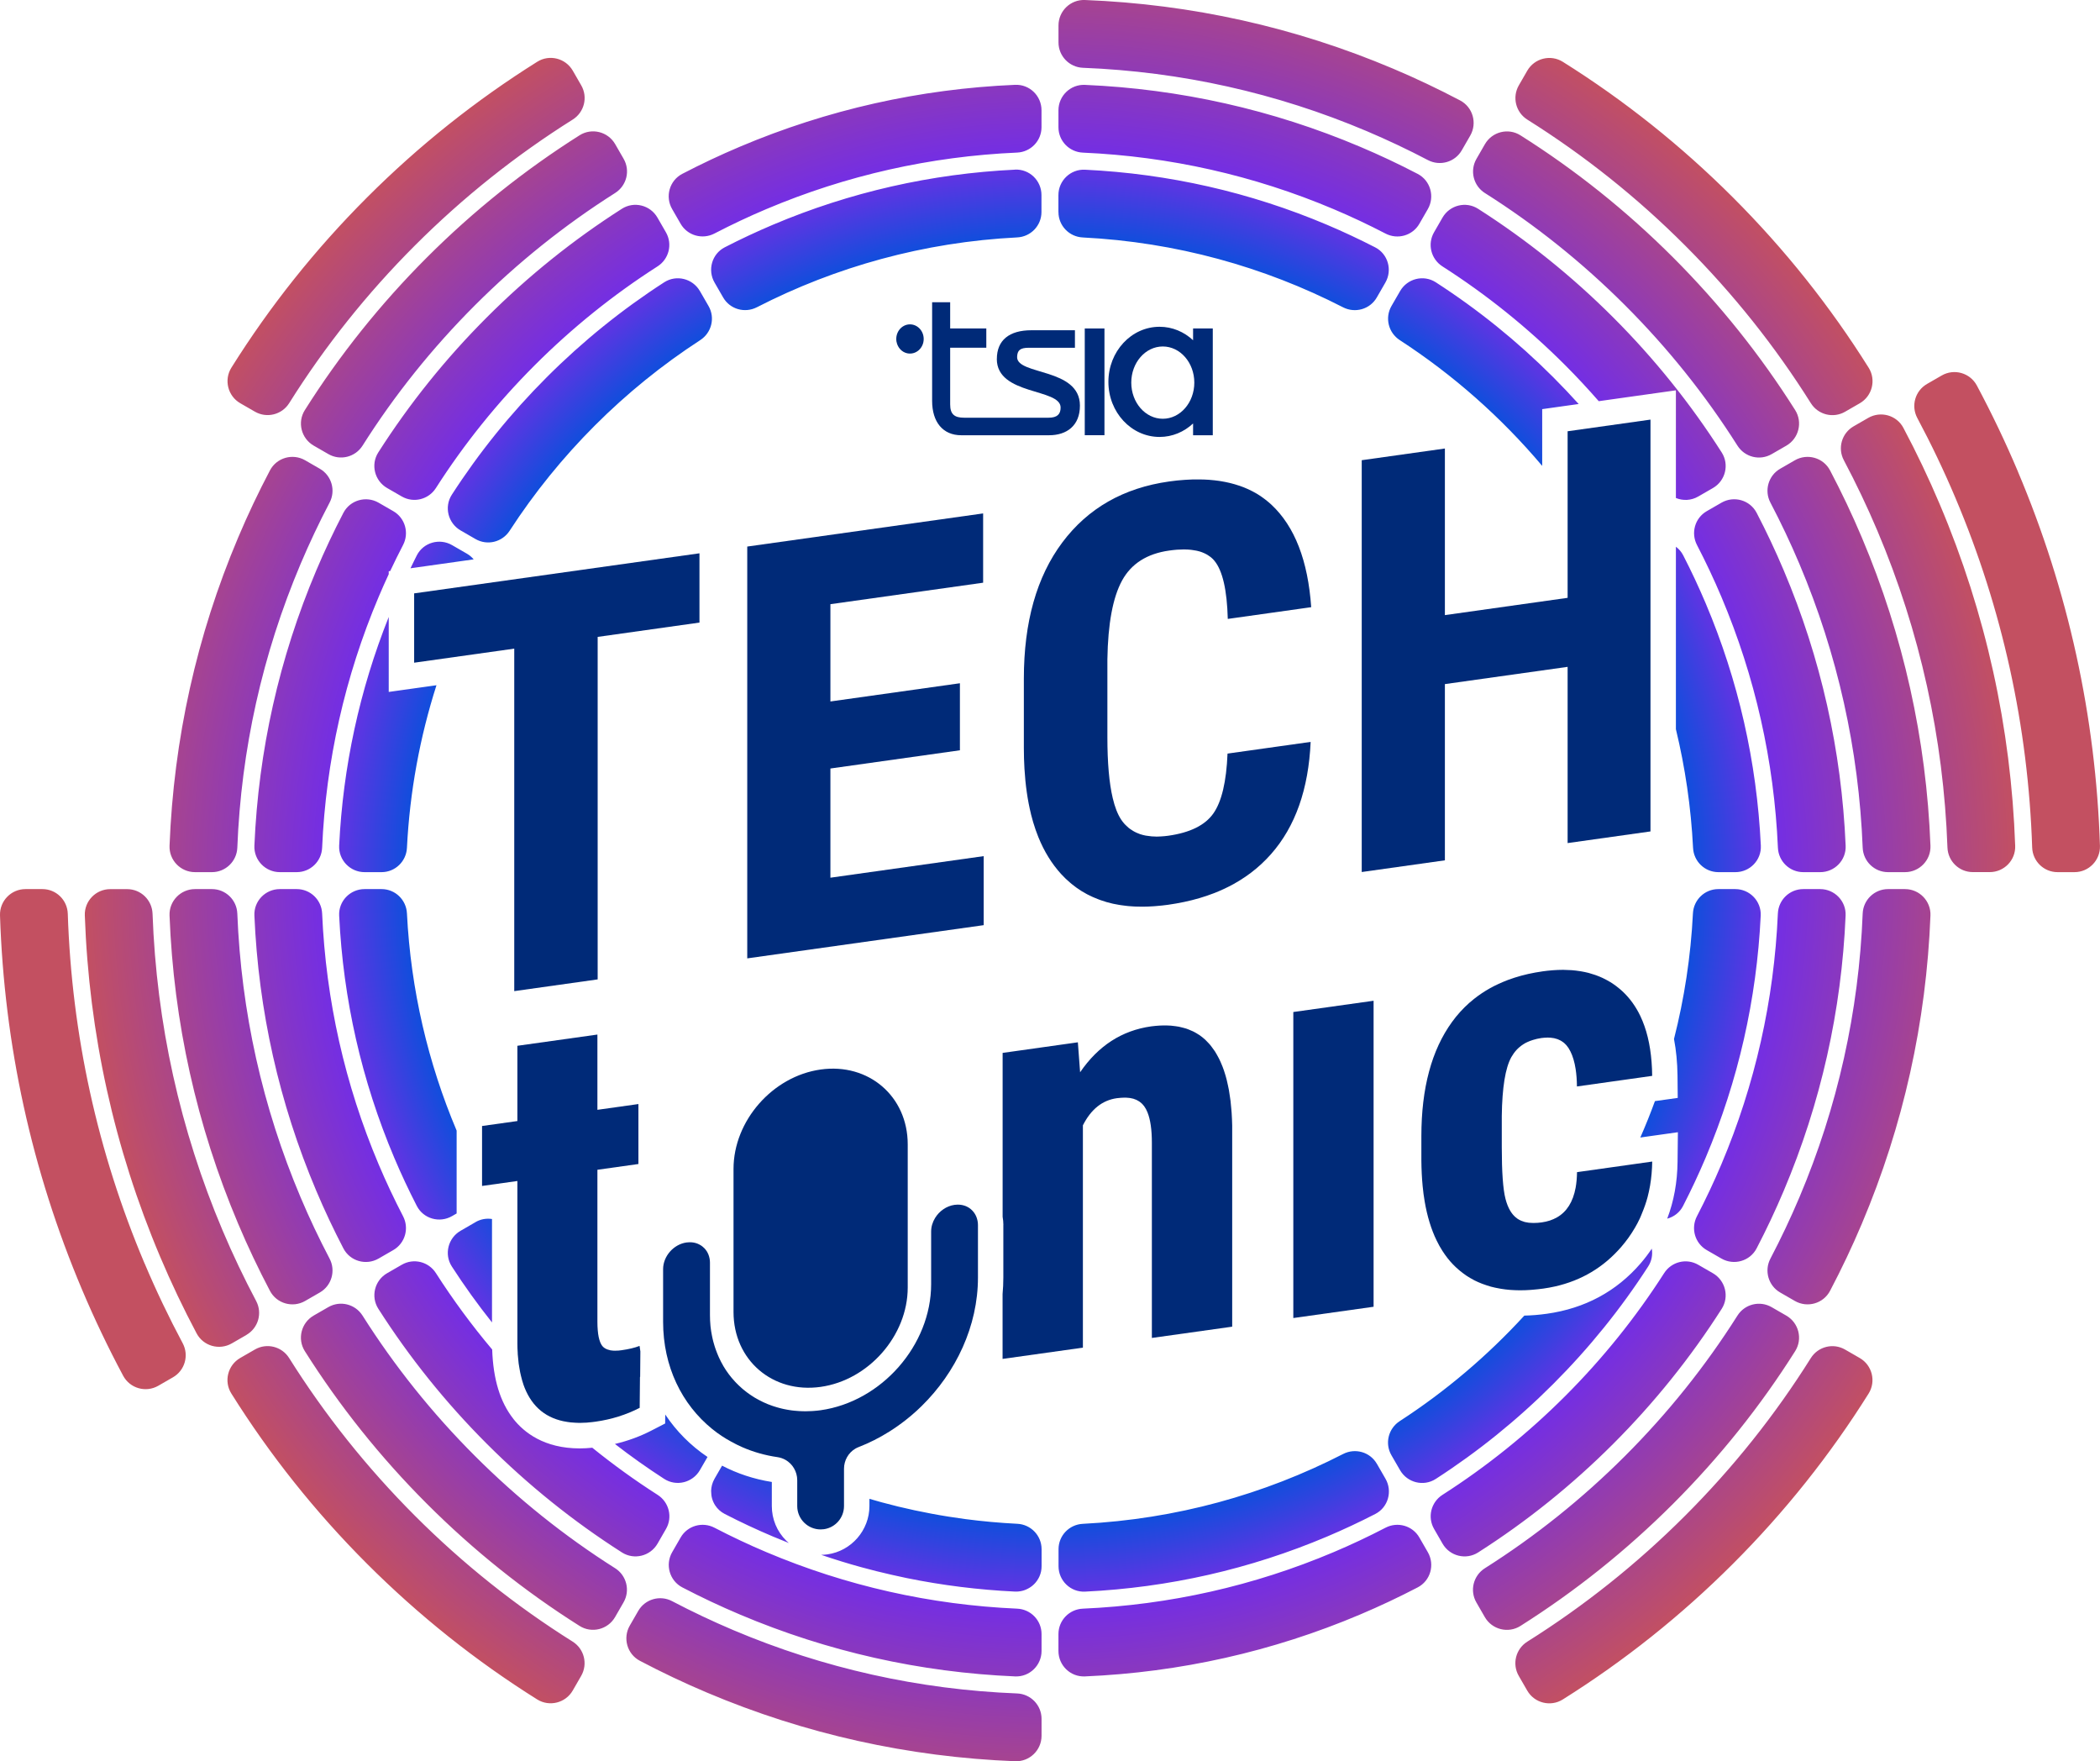 <?xml version="1.0" encoding="UTF-8"?>
<svg id="Layer_2" data-name="Layer 2" xmlns="http://www.w3.org/2000/svg" xmlns:xlink="http://www.w3.org/1999/xlink" viewBox="0 0 495.71 415.66">
  <defs>
    <style>
      .cls-1 {
        fill: url(#radial-gradient);
      }

      .cls-1, .cls-2 {
        stroke-width: 0px;
      }

      .cls-2 {
        fill: #002a78;
      }
    </style>
    <radialGradient id="radial-gradient" cx="247.85" cy="207.83" fx="247.85" fy="207.83" r="228.72" gradientUnits="userSpaceOnUse">
      <stop offset=".5" stop-color="#002a78"/>
      <stop offset=".65" stop-color="#0053db"/>
      <stop offset=".75" stop-color="#732ee4"/>
      <stop offset="1" stop-color="#c35061"/>
    </radialGradient>
  </defs>
  <g id="Final">
    <g>
      <path class="cls-1" d="M245.67,371.08c-.03.12-.06.24-.09.35.04-.11.06-.23.09-.35ZM244.44,373.49c.07-.08.13-.17.2-.26-.06.09-.13.17-.2.26ZM243.61,374.3c.08-.07.16-.14.24-.21-.08.07-.16.14-.24.21ZM242.91,374.79c-.09.05-.18.11-.27.15.09-.05.18-.1.27-.15ZM243.4,374.46c-.08.06-.17.12-.26.18.09-.06.17-.12.26-.18ZM244.27,373.68c-.07.08-.14.16-.22.23.08-.07.15-.15.22-.23ZM244.97,372.74c-.06.09-.11.19-.17.28.06-.09.12-.18.17-.28ZM245.73,370.85c.03-.13.04-.27.06-.4-.02.14-.04.27-.06.4ZM245.26,372.22c-.05.1-.09.2-.15.3.05-.1.1-.2.15-.3ZM214.03,372.42c-2.4-.49-4.78-1.03-7.15-1.63,2.37.59,4.76,1.14,7.15,1.63ZM193.84,366.95c3.14,1.07,6.29,2.04,9.48,2.92-3.18-.87-6.34-1.85-9.48-2.92h0ZM239.88,375.63c.06,0,.12,0,.18,0-.15,0-.31,0-.47,0,.1,0,.19,0,.29,0ZM242.39,375.06c-.09.04-.19.09-.28.13.1-.04.19-.08.28-.13ZM240.67,375.57c-.11.01-.21.03-.32.04.11,0,.21-.02.32-.04ZM241.84,375.29c-.1.03-.2.07-.3.1.1-.03.2-.06.3-.1ZM240.96,375.52c.1-.02.21-.04.31-.07-.1.02-.2.05-.31.07ZM245.49,371.67c-.04.11-.08.22-.12.32.05-.11.08-.21.12-.32ZM168.1,353.66c-.16-.57-.24-1.16-.23-1.76,0,.6.07,1.19.23,1.76ZM168.1,353.66c.16.57.41,1.11.73,1.61-.32-.5-.57-1.04-.73-1.61ZM186.19,364.14c-1.25-.49-2.49-1-3.73-1.52-1.94-.82-3.85-1.67-5.75-2.56,1.9.89,3.81,1.74,5.75,2.56,1.24.52,2.48,1.03,3.73,1.52,0,0,0,0,0,0ZM245.85,369.62c0,.21-.01.42-.03.62.02-.21.03-.41.03-.62ZM476.33,111.27c-2.93-6.93-6.17-13.7-9.69-20.29-1.6-2.99-5.36-4.06-8.3-2.36l-3.47,2c-2.8,1.62-3.81,5.16-2.29,8.02,3.27,6.13,6.28,12.42,9,18.86,11.11,26.26,17.18,53.99,18.12,82.52.11,3.24,2.75,5.81,5.99,5.81h4c3.39,0,6.11-2.81,6.01-6.19-.98-30.55-7.48-60.24-19.38-88.37ZM34.12,298.16c-11.11-26.26-17.18-53.99-18.12-82.52-.11-3.24-2.75-5.81-5.99-5.81h-4c-3.39,0-6.11,2.81-6.01,6.19.99,30.55,7.48,60.24,19.38,88.37,2.93,6.93,6.17,13.7,9.69,20.29,1.6,2.99,5.36,4.06,8.3,2.36l3.47-2c2.8-1.62,3.81-5.16,2.29-8.02-3.27-6.13-6.28-12.42-9-18.86ZM56.71,95.16l3.47,2c2.8,1.61,6.36.72,8.08-2.01,8.42-13.42,18.34-25.87,29.7-37.23,11.35-11.35,23.81-21.27,37.23-29.7,2.73-1.72,3.63-5.28,2.01-8.08l-2-3.47c-1.7-2.94-5.51-3.9-8.39-2.09-14.48,9.08-27.92,19.77-40.17,32.02s-22.94,25.68-32.02,40.17c-1.8,2.88-.85,6.69,2.09,8.39ZM58.17,315.04c2.79-1.61,3.81-5.14,2.3-7.99-2.87-5.42-5.52-10.98-7.93-16.67-10.06-23.79-15.6-48.9-16.53-74.74-.12-3.23-2.75-5.8-5.99-5.8h-4c-3.39,0-6.12,2.81-6,6.2.98,27.86,6.94,54.93,17.79,80.57,2.61,6.17,5.48,12.2,8.6,18.07,1.59,3,5.36,4.06,8.3,2.37l3.47-2ZM135.18,387.43c-13.42-8.42-25.88-18.34-37.23-29.7s-21.27-23.81-29.7-37.23c-1.72-2.73-5.28-3.63-8.08-2.01l-3.47,2c-2.94,1.7-3.9,5.51-2.09,8.39,9.08,14.48,19.77,27.92,32.02,40.17,12.25,12.24,25.68,22.94,40.17,32.02,2.88,1.8,6.69.85,8.39-2.09l2-3.47c1.61-2.8.72-6.36-2.01-8.08ZM439,320.5l-3.47-2c-2.8-1.61-6.36-.72-8.08,2.01-8.42,13.42-18.34,25.88-29.7,37.23-11.35,11.35-23.81,21.27-37.23,29.7-2.73,1.72-3.63,5.28-2.01,8.08l2,3.47c1.7,2.94,5.51,3.9,8.39,2.09,14.48-9.08,27.92-19.77,40.17-32.02,12.25-12.25,22.94-25.68,32.02-40.17,1.8-2.88.85-6.69-2.09-8.39ZM449.31,100.99c-1.59-3-5.36-4.06-8.3-2.37l-3.47,2c-2.79,1.61-3.81,5.14-2.3,7.99,2.87,5.42,5.52,10.98,7.93,16.67,10.06,23.79,15.6,48.9,16.53,74.74.12,3.23,2.75,5.8,5.99,5.8h4c3.39,0,6.12-2.81,6-6.2-.98-27.86-6.94-54.93-17.79-80.57-2.61-6.17-5.48-12.2-8.6-18.07ZM360.53,28.23c13.42,8.42,25.88,18.34,37.23,29.7,11.35,11.35,21.27,23.81,29.7,37.23,1.72,2.73,5.28,3.63,8.08,2.01l3.47-2c2.94-1.7,3.9-5.51,2.09-8.39-9.08-14.48-19.77-27.92-32.02-40.17-12.25-12.24-25.68-22.94-40.17-32.02-2.88-1.8-6.69-.85-8.39,2.09l-2,3.47c-1.61,2.8-.72,6.36,2.01,8.08ZM255.62,16c23.16.91,45.66,5.92,66.98,14.94,4.93,2.09,9.75,4.37,14.46,6.84,2.85,1.5,6.38.49,7.99-2.3l2-3.47c1.7-2.95.62-6.73-2.39-8.31-5.15-2.71-10.43-5.22-15.83-7.5C305.67,6.4,281.24.98,256.09,0c-3.4-.13-6.23,2.6-6.23,6.01v4c0,3.22,2.55,5.86,5.77,5.99ZM240.09,399.66c-23.16-.91-45.66-5.92-66.98-14.94-4.93-2.09-9.75-4.37-14.46-6.84-2.85-1.5-6.38-.49-7.99,2.3l-2,3.47c-1.7,2.95-.62,6.73,2.39,8.31,5.15,2.71,10.43,5.22,15.83,7.5,23.16,9.8,47.6,15.22,72.75,16.2,3.4.13,6.23-2.6,6.23-6.01v-4c0-3.22-2.55-5.86-5.77-5.99ZM145.19,370.1c-11.92-7.54-22.99-16.4-33.1-26.51-10.11-10.11-18.96-21.18-26.51-33.1-1.73-2.73-5.28-3.62-8.07-2.01l-3.47,2c-2.94,1.7-3.9,5.51-2.09,8.39,8.2,12.98,17.83,25.03,28.82,36.03,11,11,23.05,20.63,36.03,28.82,2.87,1.82,6.69.86,8.39-2.09l2-3.47c1.61-2.79.72-6.35-2.01-8.07ZM63.72,304.64c1.58,3.01,5.37,4.09,8.31,2.39l3.47-2c2.79-1.61,3.8-5.14,2.3-7.99-2.47-4.71-4.76-9.53-6.84-14.46-9.02-21.32-14.02-43.82-14.94-66.98-.13-3.22-2.76-5.77-5.99-5.77h-4c-3.4,0-6.14,2.83-6.01,6.23.97,25.15,6.4,49.59,16.2,72.75,2.28,5.4,4.79,10.68,7.5,15.83ZM46.03,205.83h4c3.22,0,5.86-2.55,5.99-5.77.91-23.16,5.92-45.66,14.94-66.98,2.09-4.93,4.37-9.75,6.84-14.46,1.5-2.85.49-6.38-2.3-7.99l-3.47-2c-2.95-1.7-6.73-.62-8.31,2.39-2.71,5.15-5.22,10.43-7.5,15.83-9.8,23.16-15.22,47.6-16.2,72.75-.13,3.4,2.6,6.23,6.01,6.23ZM100.78,60.75c-11,11-20.63,23.05-28.82,36.03-1.82,2.87-.86,6.69,2.09,8.39l3.47,2c2.79,1.61,6.35.72,8.07-2.01,7.54-11.92,16.4-22.99,26.51-33.1,10.11-10.11,21.18-18.96,33.1-26.51,2.73-1.73,3.62-5.28,2.01-8.07l-2-3.47c-1.7-2.94-5.51-3.9-8.39-2.09-12.98,8.2-25.03,17.83-36.03,28.82ZM394.93,354.91c11-11,20.63-23.05,28.82-36.03,1.82-2.87.86-6.69-2.09-8.39l-3.47-2c-2.79-1.61-6.35-.72-8.07,2.01-7.54,11.92-16.4,22.99-26.51,33.1-10.11,10.11-21.18,18.96-33.1,26.51-2.73,1.73-3.62,5.28-2.01,8.07l2,3.47c1.7,2.94,5.51,3.9,8.39,2.09,12.98-8.2,25.03-17.83,36.03-28.82ZM350.52,45.56c11.92,7.54,22.99,16.4,33.1,26.51,10.11,10.11,18.96,21.18,26.51,33.1,1.73,2.73,5.28,3.62,8.07,2.01l3.47-2c2.94-1.7,3.9-5.51,2.09-8.39-8.2-12.98-17.83-25.03-28.82-36.03-11-11-23.05-20.63-36.03-28.82-2.87-1.82-6.69-.86-8.39,2.09l-2,3.47c-1.61,2.79-.72,6.35,2.01,8.07ZM431.99,111.02c-1.58-3.01-5.37-4.09-8.31-2.39l-3.47,2c-2.79,1.61-3.8,5.14-2.3,7.99,2.47,4.71,4.76,9.53,6.84,14.46,9.02,21.32,14.02,43.82,14.94,66.98.13,3.22,2.76,5.77,5.99,5.77h4c3.4,0,6.14-2.83,6.01-6.23-.97-25.15-6.4-49.59-16.2-72.75-2.28-5.4-4.79-10.68-7.5-15.83ZM449.68,209.83h-4c-3.22,0-5.86,2.55-5.99,5.77-.91,23.16-5.92,45.66-14.94,66.98-2.09,4.93-4.37,9.75-6.84,14.46-1.5,2.85-.49,6.38,2.3,7.99l3.47,2c2.95,1.7,6.73.62,8.31-2.39,2.71-5.15,5.22-10.43,7.5-15.83,9.8-23.16,15.22-47.6,16.2-72.75.13-3.4-2.6-6.23-6.01-6.23ZM380.79,340.77c9.75-9.75,18.31-20.42,25.63-31.89,1.83-2.87.86-6.69-2.08-8.39l-3.47-2c-2.78-1.61-6.32-.73-8.05,1.98-6.67,10.42-14.46,20.12-23.33,28.99-8.87,8.87-18.57,16.66-28.99,23.33-2.71,1.73-3.59,5.27-1.98,8.05l2,3.47c1.7,2.95,5.52,3.91,8.39,2.08,11.47-7.32,22.14-15.88,31.89-25.63ZM70.05,209.83h-4c-3.41,0-6.15,2.83-6,6.24.96,22.46,5.85,44.27,14.6,64.95,1.96,4.64,4.1,9.17,6.41,13.61,1.57,3.02,5.36,4.1,8.31,2.39l3.47-2c2.79-1.61,3.79-5.13,2.3-7.99-2.07-3.99-4-8.07-5.76-12.24-7.97-18.85-12.44-38.72-13.34-59.2-.14-3.22-2.77-5.76-5.99-5.76ZM160.66,52.81c1.61,2.79,5.13,3.79,7.99,2.3,3.99-2.07,8.07-4,12.24-5.76,18.85-7.97,38.72-12.44,59.2-13.34,3.22-.14,5.76-2.77,5.76-5.99v-4c0-3.41-2.83-6.15-6.24-6-22.46.96-44.27,5.85-64.95,14.6-4.64,1.96-9.17,4.1-13.61,6.41-3.02,1.57-4.1,5.36-2.39,8.31l2,3.47ZM421.07,134.64c-1.96-4.64-4.1-9.17-6.41-13.61-1.57-3.02-5.36-4.1-8.31-2.39l-3.47,2c-2.79,1.61-3.79,5.13-2.3,7.99,2.07,3.99,4,8.07,5.76,12.24,7.97,18.85,12.44,38.72,13.34,59.2.14,3.22,2.77,5.76,5.99,5.76h4c3.41,0,6.15-2.83,6-6.24-.96-22.46-5.85-44.27-14.6-64.95ZM402.87,295.02l3.47,2c2.95,1.7,6.74.62,8.31-2.39,2.31-4.43,4.45-8.97,6.41-13.61,8.75-20.68,13.64-42.49,14.6-64.95.15-3.4-2.6-6.24-6-6.24h-4c-3.22,0-5.85,2.54-5.99,5.76-.9,20.47-5.37,40.35-13.34,59.2-1.76,4.17-3.69,8.25-5.76,12.24-1.49,2.86-.49,6.38,2.3,7.99ZM92.1,134.78c.97-2.07,1.99-4.12,3.04-6.15,1.49-2.86.49-6.38-2.3-7.99l-3.47-2c-2.95-1.7-6.74-.62-8.31,2.39-2.31,4.43-4.45,8.97-6.41,13.61-8.75,20.68-13.64,42.5-14.6,64.95-.15,3.4,2.6,6.24,6,6.24h4c3.22,0,5.85-2.54,5.99-5.76.9-20.47,5.37-40.35,13.34-59.2.76-1.8,1.56-3.59,2.38-5.36v-.69l.34-.05ZM161.06,374.63c4.43,2.31,8.97,4.45,13.61,6.41,20.68,8.75,42.5,13.64,64.95,14.6,3.4.15,6.24-2.6,6.24-6v-4c0-3.22-2.54-5.85-5.76-5.99-20.47-.9-40.35-5.37-59.2-13.34-4.17-1.76-8.25-3.69-12.24-5.76-2.86-1.49-6.38-.49-7.99,2.3l-2,3.47c-1.7,2.95-.62,6.74,2.39,8.31ZM121.19,334.87c-3.14-3.98-4.77-9.36-5.01-16.38-4.83-5.73-9.26-11.75-13.28-18.03-1.73-2.71-5.27-3.59-8.05-1.98l-3.47,2c-2.95,1.7-3.91,5.52-2.08,8.39,7.32,11.47,15.88,22.14,25.63,31.89,9.75,9.75,20.42,18.31,31.89,25.63,2.87,1.83,6.69.86,8.39-2.08l2-3.47c1.61-2.78.73-6.32-1.98-8.05-5.34-3.41-10.48-7.13-15.42-11.12-1.01.1-2.01.16-2.96.16-8.41,0-13.16-3.78-15.66-6.95ZM114.92,74.89c-9.75,9.75-18.31,20.42-25.63,31.89-1.83,2.87-.86,6.69,2.08,8.39l3.47,2c2.78,1.61,6.32.73,8.05-1.98,6.67-10.42,14.46-20.12,23.33-28.99,8.87-8.87,18.57-16.66,28.99-23.33,2.71-1.73,3.59-5.27,1.98-8.05l-2-3.47c-1.7-2.95-5.52-3.91-8.39-2.08-11.47,7.32-22.14,15.88-31.89,25.63ZM335.04,362.85c-1.61-2.79-5.13-3.79-7.99-2.3-3.99,2.07-8.07,4-12.24,5.76-18.85,7.97-38.72,12.44-59.2,13.34-3.22.14-5.76,2.77-5.76,5.99v4c0,3.41,2.83,6.15,6.24,6,22.46-.96,44.27-5.85,64.95-14.6,4.64-1.96,9.17-4.1,13.61-6.41,3.02-1.57,4.1-5.36,2.39-8.31l-2-3.47ZM395.6,92.13v25.4c1.66.68,3.6.62,5.27-.35l3.47-2c2.95-1.7,3.91-5.52,2.08-8.39-7.32-11.47-15.88-22.14-25.63-31.89-9.75-9.75-20.42-18.31-31.89-25.63-2.87-1.83-6.69-.86-8.39,2.08l-2,3.47c-1.61,2.78-.73,6.32,1.98,8.05,10.43,6.67,20.12,14.46,28.99,23.33,2.74,2.74,5.37,5.58,7.91,8.48l11.38-1.6,6.83-.96ZM314.81,49.36c4.17,1.76,8.25,3.69,12.24,5.76,2.86,1.49,6.38.49,7.99-2.3l2-3.47c1.7-2.95.62-6.74-2.39-8.31-4.43-2.31-8.97-4.45-13.61-6.41-20.68-8.75-42.5-13.64-64.95-14.6-3.4-.15-6.24,2.6-6.24,6v4c0,3.22,2.54,5.85,5.76,5.99,20.47.9,40.35,5.37,59.2,13.34ZM249.85,50.05c0,3.21,2.53,5.83,5.73,5.99,22.03,1.11,42.84,6.93,61.44,16.48,2.86,1.47,6.37.47,7.97-2.31l2.03-3.52c1.7-2.95.63-6.75-2.4-8.31-3.72-1.91-7.51-3.69-11.38-5.33-18.2-7.7-37.38-12.05-57.14-13-3.41-.16-6.26,2.59-6.26,6v4.01ZM364.04,96.56l5.17-.73,3.44-.48c-1.94-2.15-3.94-4.26-6-6.32-8.5-8.5-17.77-15.98-27.73-22.41-2.87-1.85-6.71-.89-8.42,2.07l-2.04,3.53c-1.6,2.78-.73,6.3,1.96,8.05,12.62,8.2,23.95,18.22,33.62,29.68v-13.4ZM396.06,259.11l-5.22.73-.19.03c-1.06,2.91-2.21,5.77-3.45,8.59l1.96-.28,6.91-.97-.08,6.98c-.05,4.82-.87,9.3-2.44,13.42,1.56-.42,2.95-1.45,3.74-3,1.91-3.72,3.69-7.51,5.33-11.38,7.7-18.2,12.05-37.38,13-57.14.16-3.41-2.59-6.26-6-6.26h-4.01c-3.21,0-5.83,2.53-5.99,5.73-.51,10.18-2.04,20.09-4.47,29.64.51,2.67.79,5.54.83,8.64l.05,5.27ZM112.25,288.43l-3.53,2.04c-2.96,1.71-3.92,5.55-2.07,8.42,2.94,4.55,6.11,8.96,9.49,13.21v-24.41c-1.3-.2-2.67.02-3.89.73ZM157.03,333.84l-.02,2.11-3.22,1.66c-2.71,1.4-5.61,2.46-8.64,3.17,3.77,2.92,7.65,5.67,11.64,8.25,2.87,1.85,6.71.89,8.42-2.07l1.8-3.11c-3.96-2.66-7.34-6.05-9.98-10.02ZM325.01,345.46c-1.61-2.79-5.11-3.78-7.97-2.31-18.6,9.55-39.41,15.37-61.44,16.48-3.21.16-5.73,2.78-5.73,5.99v4.01c0,3.42,2.85,6.17,6.26,6,19.76-.95,38.94-5.3,57.14-13,3.87-1.64,7.67-3.42,11.38-5.33,3.03-1.56,4.1-5.36,2.4-8.31l-2.03-3.52ZM399.65,200.1c.16,3.21,2.78,5.73,5.99,5.73h4.01c3.42,0,6.17-2.85,6-6.26-.95-19.76-5.3-38.94-13-57.14-1.64-3.87-3.42-7.67-5.33-11.38-.43-.83-1.02-1.5-1.72-2.02v43.06c2.19,9.05,3.57,18.41,4.05,28.01ZM239.59,40.04c-19.76.95-38.94,5.3-57.14,13-3.87,1.64-7.67,3.42-11.38,5.33-3.03,1.56-4.1,5.36-2.4,8.31l2.03,3.52c1.61,2.79,5.11,3.78,7.97,2.31,18.6-9.55,39.41-15.37,61.44-16.48,3.21-.16,5.73-2.78,5.73-5.99v-4.01c0-3.42-2.85-6.17-6.26-6ZM165.21,68.69c-1.71-2.96-5.55-3.92-8.42-2.07-9.96,6.43-19.23,13.91-27.73,22.41-8.5,8.5-15.98,17.77-22.41,27.73-1.85,2.87-.89,6.71,2.07,8.42l3.53,2.04c2.78,1.6,6.3.73,8.05-1.96,11.67-17.97,27.03-33.32,44.99-44.99,2.69-1.75,3.57-5.27,1.96-8.05l-2.04-3.53ZM107.79,266.83c-6.72-15.9-10.82-33.17-11.73-51.27-.16-3.21-2.78-5.73-5.99-5.73h-4.01c-3.42,0-6.17,2.85-6,6.26.95,19.76,5.3,38.94,13,57.14,1.64,3.87,3.42,7.67,5.33,11.38,1.56,3.03,5.36,4.1,8.31,2.4l1.09-.63v-19.55ZM365.14,310.05c-1.83.26-3.61.4-5.32.44-8.7,9.48-18.57,17.87-29.41,24.9-2.69,1.75-3.57,5.27-1.96,8.05l2.04,3.53c1.71,2.96,5.55,3.92,8.42,2.07,9.96-6.43,19.23-13.91,27.73-22.41,8.5-8.5,15.98-17.77,22.41-27.73.84-1.3,1.1-2.8.86-4.21-.8,1.2-1.68,2.36-2.64,3.47-5.72,6.63-13.16,10.63-22.13,11.89ZM91.76,163.3v-17.69c-6.89,17.25-10.8,35.35-11.7,53.96-.16,3.41,2.59,6.26,6,6.26h4.01c3.21,0,5.83-2.53,5.99-5.73.67-13.31,3.07-26.18,6.97-38.38l-4.43.62-6.84.96ZM111.81,132.01c-.44-.52-.96-.97-1.58-1.33l-3.52-2.03c-2.95-1.7-6.75-.63-8.31,2.4-.52,1.01-1,2.04-1.5,3.06h.04s14.88-2.1,14.88-2.1ZM240.12,359.62c-4.13-.21-8.22-.58-12.26-1.11-2.69-.36-5.36-.78-8.01-1.28-1.32-.25-2.64-.51-3.95-.79-2.62-.56-5.22-1.19-7.79-1.89-.96-.26-1.92-.54-2.88-.82v1.7c0,5.71-4.26,10.62-9.92,11.41-.49.07-.98.1-1.47.11,3.14,1.07,6.29,2.04,9.48,2.92,1.18.32,2.36.63,3.55.93,2.37.59,4.76,1.14,7.15,1.63,8.39,1.71,16.92,2.78,25.57,3.19.16,0,.31,0,.47,0,.1,0,.2,0,.29-.02.11,0,.21-.02.32-.04.1-.01.19-.03.29-.04.1-.02.21-.04.31-.07.09-.02.18-.04.28-.07.1-.03.2-.06.3-.1.09-.03.18-.06.26-.1.1-.04.19-.08.28-.13.08-.04.17-.08.25-.12.09-.05.18-.1.27-.15.08-.05.16-.09.23-.14.09-.06.17-.12.26-.18.07-.05.15-.11.22-.16.08-.07.16-.14.24-.21.07-.06.13-.12.2-.18.08-.07.15-.15.22-.23.06-.07.12-.13.18-.2.07-.08.13-.17.2-.26.05-.07.11-.14.16-.21.06-.09.12-.18.17-.28.05-.07.09-.15.14-.22.05-.1.1-.2.15-.3.04-.08.08-.15.11-.23.05-.11.08-.21.12-.32.03-.08.06-.16.09-.24.04-.11.06-.23.09-.35.02-.08.04-.15.06-.23.03-.13.04-.27.06-.4,0-.07.02-.13.03-.2.02-.21.03-.41.03-.62v-4.01c0-3.21-2.53-5.83-5.73-5.99ZM186.19,364.14c-.2-.17-.4-.34-.59-.53-2.2-2.18-3.41-5.09-3.41-8.18v-5.68c-4.24-.67-8.17-1.99-11.74-3.85l-1.78,3.08c-.53.92-.79,1.93-.81,2.92,0,.6.07,1.19.23,1.76.16.57.41,1.11.73,1.61.54.83,1.3,1.54,2.24,2.02,1.86.96,3.73,1.88,5.63,2.77,1.9.89,3.81,1.74,5.75,2.56,1.24.52,2.48,1.03,3.73,1.52Z"/>
      <g>
        <path class="cls-2" d="M151.11,324.95l.05-6.01c-.07-.43-.13-.86-.19-1.3-1.13.44-2.54.78-4.27,1.02-.28.04-.54.07-.79.09-.08,0-.16,0-.24,0-.16,0-.32.02-.48.02,0,0,0,0,0,0-.31,0-.6-.02-.87-.06-.07,0-.13-.02-.2-.03-.05,0-.1-.01-.14-.02,0,0-.01-.01-.02-.02-.77-.16-1.36-.47-1.76-.95-.39-.48-.68-1.2-.88-2.15-.05-.24-.09-.49-.13-.76-.07-.54-.12-1.13-.15-1.78-.01-.33-.02-.67-.02-1.03v-35.9l9.68-1.36v-14.15l-9.68,1.36v-17.76l-18.89,2.65v17.76l-8.34,1.17v14.15l8.34-1.17h0v38.43c0,.75.03,1.48.08,2.19,0,0,0,0,0,0,0,.06,0,.14,0,.2.02.25.05.49.07.74.04.51.09,1.01.15,1.5.04.28.08.54.13.81.07.43.14.85.22,1.26.06.27.12.53.18.8.09.38.19.76.29,1.12.07.25.15.5.23.74.02.07.05.13.07.2,0,0-.01-.01-.02-.02,1.67,4.82,4.81,7.73,9.43,8.72.33.07.67.13,1.01.18.24.04.48.07.73.1.36.04.74.06,1.11.08.25.01.49.03.74.03.43,0,.87,0,1.32-.03.22,0,.42,0,.64-.02.12,0,.24-.03.36-.04,0,0,0,0,0,0,.56-.05,1.13-.1,1.72-.19.93-.13,1.85-.3,2.75-.5,1.8-.4,3.54-.95,5.21-1.63.83-.34,1.65-.72,2.45-1.13l.07-7.32h0Z"/>
        <path class="cls-2" d="M385.89,289.83c.44-.75.85-1.52,1.21-2.3.2-.42.36-.87.54-1.3h0c.5-1.21.94-2.44,1.28-3.73.23-.88.42-1.77.58-2.68.31-1.82.48-3.72.51-5.69l-5.81.82h0l-11.94,1.68c-.02,1.34-.13,2.56-.33,3.68-.62,3.34-2.09,5.68-4.41,7-.52.29-1.07.54-1.67.74-.6.2-1.24.34-1.93.44-.32.05-.63.08-.94.1-.1,0-.19,0-.29.01-.2.01-.4.02-.59.02-.03,0-.06,0-.08,0-.05,0-.1,0-.15,0-.28,0-.55-.02-.81-.04-.08,0-.16-.01-.24-.02-.31-.04-.6-.09-.88-.16-.04-.01-.08-.02-.12-.04-.24-.07-.47-.15-.69-.24-.07-.03-.13-.06-.2-.09-.24-.11-.48-.24-.69-.38-.17-.11-.33-.24-.48-.37-.47-.4-.88-.9-1.24-1.49-.48-.79-.86-1.75-1.15-2.88-.58-2.25-.87-6.32-.87-12.19v-7.34h0c.04-3.37.26-6.21.63-8.52.19-1.16.42-2.19.69-3.08.27-.9.59-1.66.94-2.3.36-.63.77-1.2,1.24-1.71.47-.5,1-.94,1.59-1.32.29-.19.6-.36.93-.51.42-.2.87-.36,1.34-.51.62-.19,1.27-.35,1.98-.45.46-.06.9-.09,1.32-.1.05,0,.11-.01.16-.01.13,0,.26.01.39.02.1,0,.21,0,.3.01.25.02.49.05.72.1.04,0,.09.01.13.02.27.06.53.13.78.22.07.03.14.06.21.09.17.07.34.15.5.23.08.04.16.09.24.14.14.09.28.18.41.28.07.06.15.11.22.17.13.11.26.24.38.37.06.06.12.12.17.18.17.2.33.41.48.64.16.25.31.52.45.8.28.56.53,1.19.73,1.88.21.69.37,1.45.5,2.27.19,1.23.3,2.6.31,4.12l15.57-2.19,2.19-.31c-.02-2.26-.19-4.36-.49-6.32-.15-.98-.34-1.92-.56-2.83-.44-1.81-1.03-3.47-1.75-4.99-1.09-2.27-2.49-4.21-4.21-5.81-.41-.38-.83-.73-1.26-1.06-.09-.07-.19-.15-.28-.22-.43-.32-.87-.62-1.32-.9-.07-.04-.14-.08-.22-.12-.42-.25-.84-.48-1.28-.69-.09-.04-.18-.09-.27-.14-.48-.23-.98-.43-1.49-.62-.11-.04-.22-.08-.33-.12-.49-.17-.98-.32-1.49-.46-.05-.01-.1-.03-.15-.04-.55-.14-1.11-.25-1.68-.35-.13-.02-.26-.04-.39-.06-.58-.09-1.16-.16-1.77-.21-.06,0-.13,0-.19-.01-.56-.04-1.14-.06-1.73-.07-.13,0-.26,0-.39,0-.66,0-1.33.03-2.01.08-.13,0-.27.02-.4.03-.71.06-1.44.13-2.18.24,0,0,0,0,0,0-.59.08-1.17.18-1.74.28-2.29.41-4.43,1-6.43,1.74-.77.29-1.51.61-2.24.94-.69.32-1.37.65-2.02,1.02-1.34.75-2.59,1.59-3.77,2.52-.39.31-.77.63-1.15.96-1.49,1.33-2.85,2.82-4.05,4.48-2.41,3.32-4.23,7.23-5.43,11.73-1.21,4.5-1.81,9.58-1.81,15.26v5.74c.02,2.11.12,4.11.3,6,.12,1.26.28,2.48.48,3.64.3,1.75.68,3.39,1.15,4.92.47,1.53,1.02,2.96,1.66,4.27.42.88.89,1.71,1.39,2.49.75,1.17,1.58,2.24,2.5,3.19,0,0,0,0,0,0,.43.45.89.87,1.36,1.27.1.09.2.18.31.26.47.38.95.74,1.44,1.08.08.05.17.1.25.16.46.3.93.57,1.42.83.1.05.19.11.29.16.54.27,1.1.52,1.67.74.13.05.25.09.38.14.57.21,1.15.4,1.74.57.03,0,.07.02.1.03.62.17,1.27.3,1.93.42.15.03.29.05.44.08.66.11,1.33.19,2.02.25.1,0,.2.01.29.02.64.05,1.29.07,1.96.08.14,0,.28,0,.42,0,.75,0,1.51-.03,2.29-.09.16-.01.32-.03.49-.04.81-.07,1.64-.15,2.49-.27.94-.13,1.86-.3,2.76-.5,6.28-1.41,11.5-4.53,15.67-9.36.6-.69,1.15-1.4,1.68-2.13.53-.74,1.02-1.5,1.48-2.28h0Z"/>
        <polygon class="cls-2" points="97.76 140.04 97.76 156.4 121.39 153.08 121.39 233.91 141.08 231.14 141.08 150.31 165.11 146.93 165.11 130.58 97.76 140.04"/>
        <polygon class="cls-2" points="232.2 202.05 196.02 207.14 196.02 181.37 196.02 181.37 226.59 177.07 226.59 161.25 196.02 165.55 196.02 142.59 232.07 137.52 232.07 121.17 176.39 128.99 176.39 226.18 232.2 218.34 232.2 202.05"/>
        <path class="cls-2" d="M243.36,192.13c.32,1.29.69,2.53,1.1,3.71.21.59.42,1.17.65,1.73.69,1.69,1.47,3.26,2.37,4.71.89,1.45,1.89,2.77,2.98,3.97.34.37.68.72,1.03,1.06.11.11.22.21.34.31.25.23.5.46.76.68.13.11.26.22.39.33.26.21.52.41.79.61.12.09.25.19.37.28.35.25.71.49,1.08.72.04.03.08.06.12.08.41.25.83.49,1.26.72.12.07.25.13.38.19.31.16.62.31.94.45.15.07.31.14.47.2.31.13.62.26.94.38.15.06.3.12.45.17.39.14.78.26,1.18.38.08.02.16.05.24.08.48.14.98.26,1.48.38.14.03.28.06.41.08.37.08.74.15,1.12.21.18.03.36.06.54.08.35.05.71.1,1.08.14.18.02.37.04.55.06.42.04.84.07,1.27.09.13,0,.25.02.38.02.54.02,1.1.03,1.65.03.85,0,1.73-.04,2.62-.1.21-.01.42-.03.63-.05.91-.07,1.84-.17,2.79-.3,2.61-.37,5.08-.89,7.4-1.57,1.16-.34,2.28-.72,3.37-1.14,1.63-.63,3.18-1.35,4.64-2.15.49-.27.97-.55,1.44-.84.94-.58,1.84-1.19,2.71-1.85,1.73-1.31,3.31-2.78,4.75-4.41,5.74-6.5,8.85-15.33,9.35-26.48l-19.62,2.76c-.27,6.62-1.38,11.33-3.34,14.12-1.96,2.79-5.52,4.55-10.68,5.27-.59.08-1.15.13-1.7.16-.16,0-.31.01-.47.02-.18,0-.38.02-.56.02-.2,0-.38-.02-.57-.03-.18,0-.37-.01-.55-.02-.38-.03-.75-.08-1.11-.14-.12-.02-.25-.03-.36-.05-.47-.09-.91-.21-1.34-.35-.1-.03-.19-.08-.29-.12-.32-.12-.63-.25-.93-.41-.13-.07-.26-.15-.39-.22-.25-.15-.49-.3-.72-.47-.12-.09-.25-.18-.37-.28-.23-.19-.44-.39-.65-.61-.1-.1-.2-.19-.29-.29-.29-.33-.56-.67-.81-1.05-.81-1.24-1.47-2.92-1.97-5.05-.84-3.55-1.26-8.35-1.26-14.38v-18.36c.13-8.43,1.29-14.63,3.47-18.61,2.18-3.98,5.9-6.34,11.15-7.07.63-.09,1.23-.15,1.81-.2.19-.01.37-.01.56-.02.35-.02.7-.04,1.03-.04.03,0,.06,0,.09,0,.11,0,.21,0,.31.01.38,0,.76.03,1.11.06.14.01.29.03.43.05.32.04.64.09.94.15.11.02.23.04.34.07.4.09.78.2,1.13.34.05.02.09.04.14.06.3.12.59.25.86.4.1.05.19.11.29.17.22.13.43.28.63.43.08.06.17.13.24.19.26.22.51.46.72.73,1.94,2.33,2.99,6.91,3.17,13.74l19.69-2.77c-.76-10.97-3.88-19.03-9.38-24.18-.47-.44-.97-.85-1.49-1.25-.12-.09-.24-.18-.36-.27-.51-.38-1.04-.74-1.59-1.07-.07-.04-.14-.07-.2-.11-.51-.3-1.03-.57-1.57-.82-.13-.06-.26-.13-.4-.19-.59-.27-1.2-.51-1.83-.73-.12-.04-.24-.08-.35-.11-.56-.19-1.14-.36-1.74-.51-.13-.03-.26-.07-.4-.1-.67-.16-1.37-.29-2.08-.41-.15-.02-.31-.04-.47-.07-.65-.09-1.31-.17-2-.22-.11,0-.22-.02-.33-.03-.76-.05-1.54-.08-2.34-.08-.28,0-.56,0-.85,0-.24,0-.47,0-.71.01-.35.01-.71.03-1.07.05-.23.01-.46.02-.69.04-.4.03-.81.07-1.22.1-.2.02-.39.03-.59.05-.61.07-1.23.14-1.86.23-10.77,1.51-19.18,6.31-25.23,14.39-6.05,8.08-9.08,18.8-9.08,32.15v16.35c0,1.67.05,3.29.14,4.86.23,3.91.74,7.48,1.54,10.72Z"/>
        <polygon class="cls-2" points="341.07 161.45 370.04 157.38 370.04 198.97 389.6 196.22 389.6 152.96 389.6 152.96 389.6 128.35 389.6 128.35 389.6 122.14 389.6 122.14 389.6 117.82 389.6 117.82 389.6 110.38 389.6 110.38 389.6 99.03 370.04 101.78 370.04 141.09 341.07 145.17 341.07 105.85 321.44 108.61 321.44 205.8 341.07 203.04 341.07 161.45"/>
        <path class="cls-2" d="M236.84,289.1v12.42c0,1.3-.06,2.6-.18,3.89v15.3l18.96-2.66v-52.47c1.91-3.78,4.58-5.92,8.01-6.4.35-.05.69-.08,1.02-.1.1,0,.2,0,.3-.01.15,0,.3-.02.44-.02.07,0,.14,0,.21,0,.1,0,.21,0,.31.01.2.01.4.03.59.05.09.01.18.02.27.03.24.04.47.09.7.15.03,0,.05.01.08.02.24.07.47.16.69.26.07.03.13.07.19.1.15.08.3.16.44.25.07.04.14.09.2.14.13.1.26.2.38.31.05.05.11.09.16.15.16.16.32.34.46.53.31.42.57.91.8,1.48.69,1.71,1.03,4.1,1.03,7.17h0v46.06l18.96-2.66v-47.46c-.02-1.04-.07-2.04-.13-3.01-.02-.32-.06-.62-.08-.93-.05-.64-.11-1.27-.18-1.87-.04-.35-.1-.69-.15-1.03-.08-.53-.15-1.06-.24-1.57-.06-.35-.14-.68-.21-1.02-.1-.47-.2-.93-.31-1.38-.08-.33-.17-.64-.26-.96-.12-.42-.25-.84-.39-1.24-.1-.3-.21-.59-.32-.88-.15-.38-.3-.76-.47-1.12-.12-.27-.24-.53-.37-.79-.18-.35-.36-.68-.55-1.01-.14-.23-.27-.47-.41-.69-.21-.32-.43-.62-.66-.92-.14-.19-.28-.39-.43-.57-.26-.31-.54-.59-.82-.88-.13-.13-.26-.28-.4-.41-.43-.39-.88-.75-1.35-1.08-.02-.02-.05-.03-.08-.04-.45-.3-.92-.58-1.41-.82-.17-.09-.36-.15-.54-.23-.35-.15-.7-.31-1.07-.43-.22-.07-.45-.13-.68-.19-.35-.1-.7-.19-1.06-.26-.25-.05-.51-.08-.77-.12-.36-.05-.73-.1-1.1-.13-.28-.02-.56-.03-.84-.04-.42-.01-.85-.02-1.28,0-.19,0-.37.01-.56.02-.66.04-1.33.1-2.02.19-6.9.97-12.48,4.58-16.76,10.83l-.53-7.07-17.76,2.5v38.67c.11.63.18,1.28.18,1.95Z"/>
        <polygon class="cls-2" points="305.29 311.06 324.24 308.4 324.24 236.18 305.29 238.84 305.29 311.06"/>
        <path class="cls-2" d="M193.71,327.31c11.34-1.59,20.56-12.11,20.56-23.45v-33.78c0-11.34-9.22-19.27-20.56-17.67-11.34,1.59-20.56,12.11-20.56,23.45v33.78c0,11.34,9.22,19.27,20.56,17.67Z"/>
      </g>
      <path class="cls-2" d="M235.3,84.71c0,8.65,15.06,6.88,15.06,11.47,0,1.57-.8,2.4-2.83,2.4h-19.96c-2.24,0-3.28-.79-3.28-3.13v-13.39h8.53v-4.54h-8.53v-6.19h-4.26v23.28c0,4.97,2.52,8.11,6.87,8.11h20.73c4.16,0,7.29-2.24,7.29-6.99,0-8.97-14.88-7.14-14.83-11.47.05-1.57.68-2.19,2.79-2.19h10.86v-4.13h-10.28c-5.22,0-8.15,2.35-8.15,6.78Z"/>
      <path class="cls-2" d="M286.28,102.71v-25.19h-4.65v2.78c-2.12-1.98-4.88-3.18-7.91-3.18-6.67,0-12.08,5.82-12.08,13s5.41,13,12.08,13c3.03,0,5.79-1.2,7.91-3.18v2.78h4.65ZM274.48,98.83c-4.11,0-7.44-3.82-7.44-8.53s3.33-8.53,7.44-8.53,7.44,3.82,7.44,8.53-3.33,8.53-7.44,8.53Z"/>
      <path class="cls-2" d="M211.64,80.7c.25,1.34,1.26,2.42,2.52,2.68,2.07.42,3.88-1.25,3.88-3.38h0c0-1.9-1.45-3.45-3.24-3.45-2,0-3.58,1.94-3.17,4.15Z"/>
      <rect class="cls-2" x="256.06" y="77.52" width="4.65" height="25.19"/>
      <path class="cls-2" d="M171.56,339.64c.69.41,1.39.8,2.11,1.16.11.06.22.12.33.17.42.2.84.4,1.27.59,2.57,1.12,5.34,1.91,8.26,2.33.67.1,1.3.32,1.86.63,1.69.95,2.8,2.78,2.8,4.82v6.09c0,3.09,2.52,5.52,5.51,5.52.26,0,.52-.02.78-.05,2.73-.38,4.75-2.72,4.75-5.47v-8.8c0-1.96,1.03-3.78,2.69-4.75.24-.14.49-.26.75-.36,2.53-.98,4.95-2.21,7.24-3.65,1.38-.86,2.7-1.8,3.98-2.81.42-.34.84-.68,1.26-1.03.83-.7,1.63-1.43,2.4-2.19,8.12-7.96,13.3-18.91,13.3-30.32v-12.42c0-.33-.03-.64-.09-.94,0-.03,0-.06-.02-.1-.06-.28-.14-.56-.24-.82-.02-.04-.03-.08-.05-.12-.1-.25-.23-.49-.37-.71-.02-.04-.05-.08-.08-.12-.15-.22-.31-.42-.5-.61-.03-.03-.06-.06-.09-.09-.19-.19-.4-.36-.62-.51-.02-.01-.05-.03-.07-.04-.23-.15-.48-.28-.74-.39,0,0-.02,0-.03-.01-.26-.11-.54-.18-.82-.24-.03,0-.07-.02-.1-.02-.28-.05-.56-.08-.86-.08-.05,0-.11,0-.16,0-.23,0-.46.02-.69.05-1.91.27-3.59,1.47-4.58,3.08-.6.97-.94,2.08-.94,3.22v12.42c0,14.38-11.7,27.73-26.09,29.75-.55.08-1.1.13-1.65.17-.16.01-.31.02-.47.03-.42.03-.84.04-1.26.04-.09,0-.19,0-.28,0-.06,0-.11,0-.17,0-.17,0-.35,0-.52-.01-.24,0-.48-.01-.72-.03-.18,0-.35-.02-.52-.04-.23-.02-.46-.04-.7-.06-.17-.02-.35-.04-.52-.06-.23-.03-.45-.06-.68-.1-.17-.03-.34-.06-.51-.09-.22-.04-.45-.09-.67-.13-.16-.03-.33-.07-.49-.11-.23-.05-.45-.11-.67-.17-.16-.04-.31-.08-.46-.13-.23-.07-.46-.14-.69-.21-.14-.05-.28-.09-.42-.14-.26-.09-.51-.19-.76-.28-.11-.04-.21-.08-.32-.12-.35-.14-.7-.3-1.05-.46-.06-.03-.11-.05-.16-.08-.29-.14-.57-.28-.85-.43-.12-.06-.23-.13-.35-.19-.21-.12-.43-.24-.64-.36-.13-.08-.26-.16-.38-.24-.19-.12-.38-.24-.57-.37-.13-.09-.26-.18-.39-.27-.18-.13-.35-.25-.53-.38-.13-.1-.26-.2-.38-.3-.17-.13-.33-.27-.5-.4-.12-.1-.25-.21-.37-.32-.16-.14-.32-.28-.47-.43-.12-.11-.24-.22-.35-.33-.15-.15-.31-.31-.46-.46-.11-.11-.22-.23-.33-.35-.15-.16-.3-.33-.44-.5-.1-.11-.2-.23-.3-.34-.15-.18-.3-.37-.45-.57-.08-.11-.17-.21-.25-.32-.18-.24-.34-.48-.51-.72-.05-.07-.1-.13-.14-.2-.21-.31-.41-.64-.6-.96-.05-.09-.1-.18-.15-.28-.14-.24-.27-.48-.4-.72-.07-.13-.13-.26-.19-.39-.11-.21-.21-.43-.31-.64-.07-.15-.13-.29-.19-.44-.09-.21-.18-.42-.26-.63-.06-.16-.12-.31-.18-.47-.08-.21-.15-.42-.23-.64-.05-.16-.11-.32-.16-.49-.07-.22-.13-.43-.19-.65-.05-.17-.09-.33-.14-.5-.06-.22-.11-.44-.16-.67-.04-.17-.08-.34-.11-.51-.05-.23-.09-.46-.13-.7-.03-.17-.06-.34-.09-.51-.04-.25-.07-.49-.1-.74-.02-.16-.04-.32-.06-.49-.03-.28-.05-.56-.06-.84,0-.14-.02-.28-.03-.42-.02-.42-.03-.85-.03-1.28h0v-12.42c0-.33-.03-.64-.09-.94,0-.03,0-.06-.02-.1-.06-.28-.14-.56-.24-.82-.02-.04-.03-.08-.05-.12-.1-.25-.23-.49-.37-.71-.02-.04-.05-.08-.08-.11-.15-.22-.31-.42-.5-.61-.03-.03-.06-.06-.09-.08-.19-.19-.4-.36-.62-.51-.02-.01-.04-.03-.07-.04-.23-.15-.48-.28-.74-.39,0,0-.02,0-.02-.01-.26-.11-.54-.19-.83-.25-.03,0-.07-.02-.1-.02-.28-.05-.56-.08-.86-.08-.05,0-.11,0-.16,0-.23,0-.46.02-.7.05-3.05.43-5.52,3.25-5.52,6.3v12.42c0,10.59,4.46,19.53,11.59,25.3.71.58,1.45,1.12,2.22,1.63.38.26.77.5,1.17.74Z"/>
    </g>
  </g>
</svg>